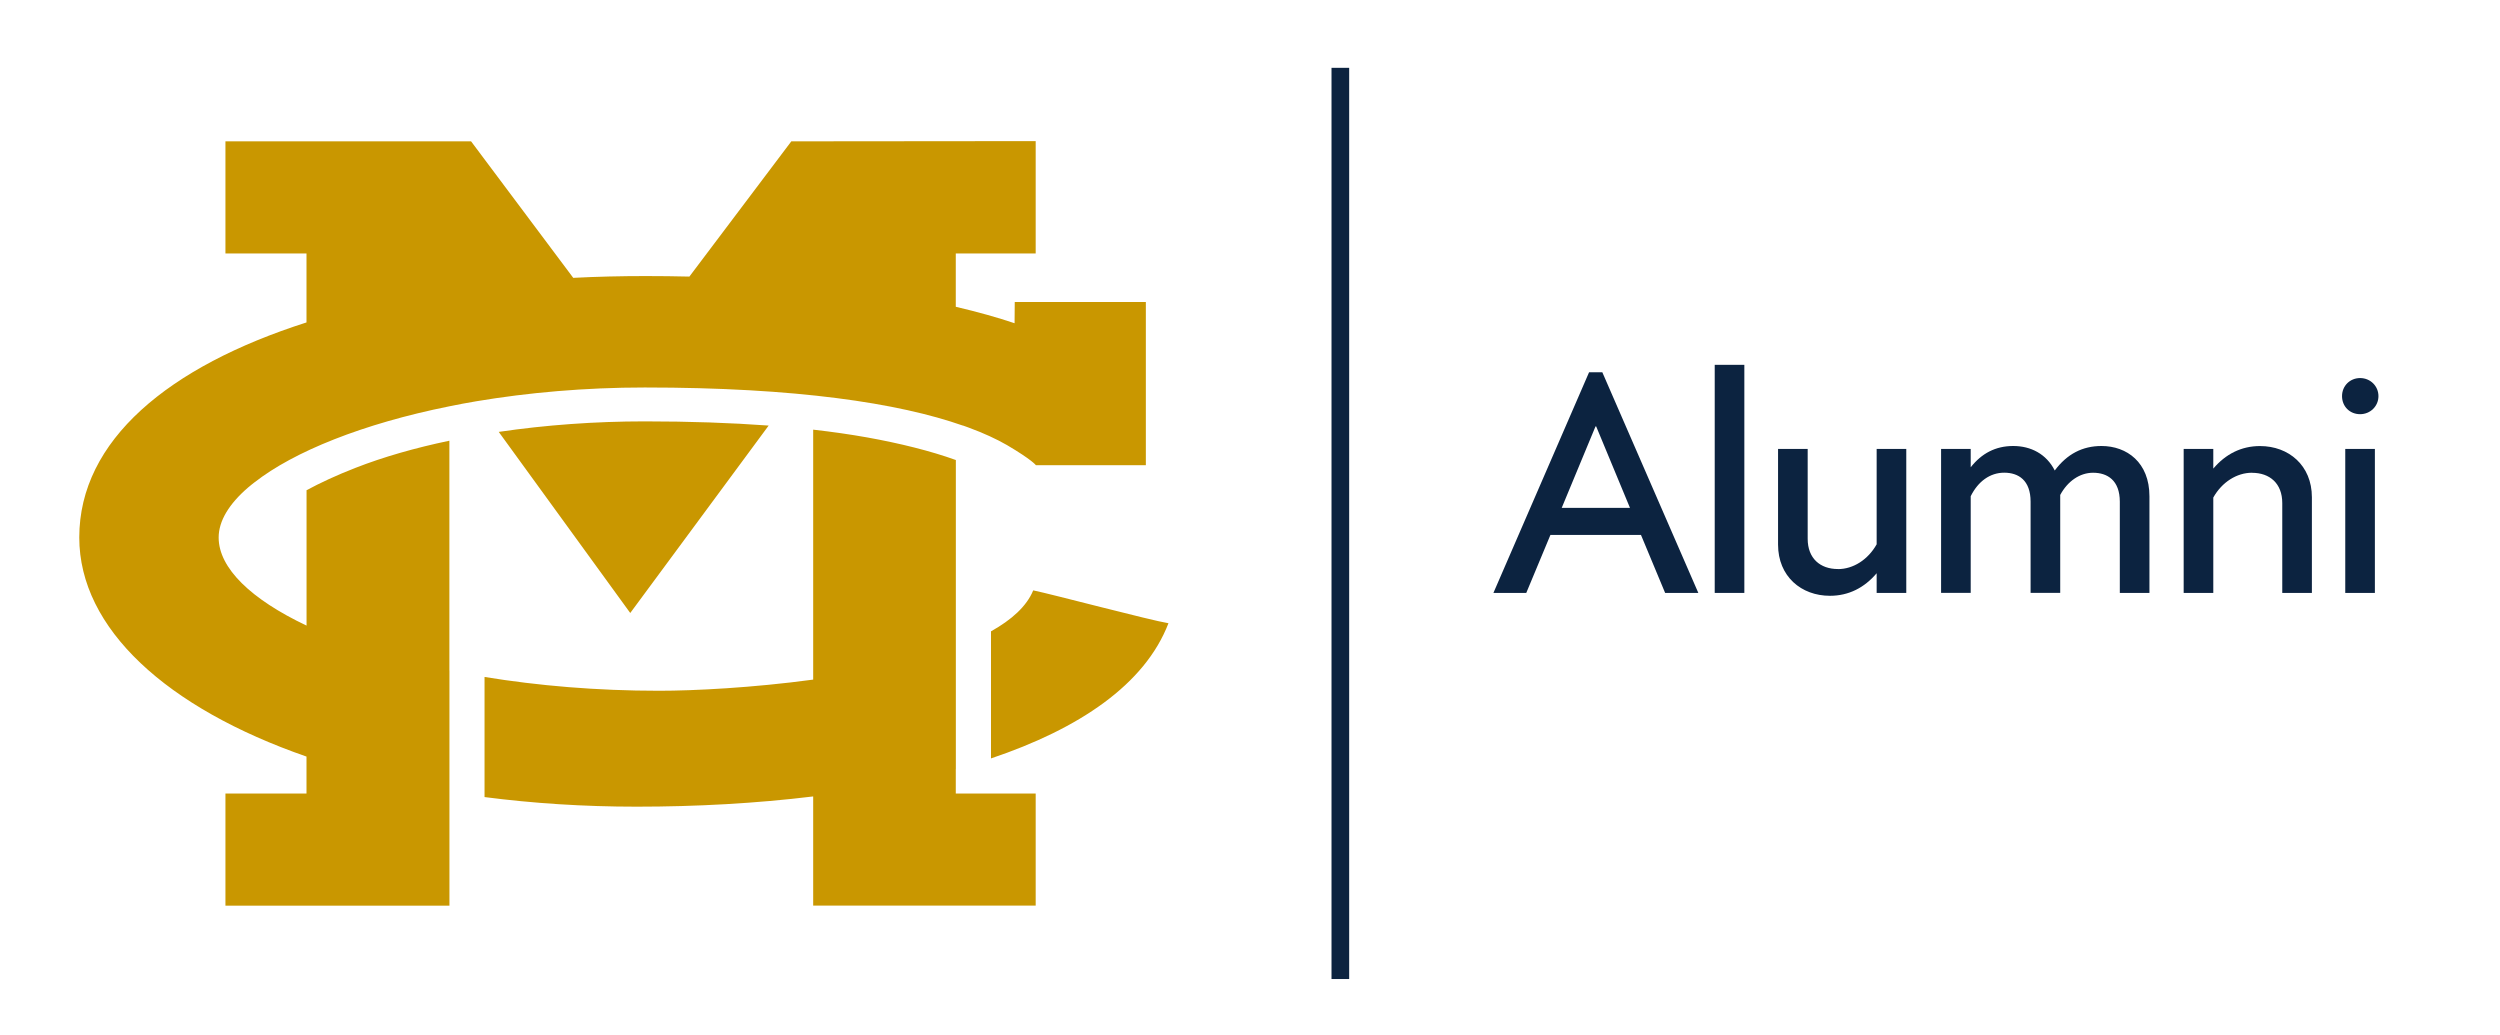 <?xml version="1.0" encoding="UTF-8"?><svg id="Layer_1" xmlns="http://www.w3.org/2000/svg" viewBox="0 0 434.59 179.98"><defs><style>.cls-1{fill:#c99700;}.cls-2{fill:#0c2340;}.cls-3{fill:none;stroke:#0c2340;stroke-width:3.07px;}</style></defs><line class="cls-3" x1="233" y1="11.79" x2="233" y2="170.19"/><g><path class="cls-2" d="m276.24,64.71h2.3l16.69,38.36h-5.77l-4.2-10.08h-15.74l-4.2,10.08h-5.71l16.63-38.36Zm7.11,23.58l-5.88-14.17h-.11l-5.88,14.17h11.87Z"/><path class="cls-2" d="m298.08,63.42h5.15v39.65h-5.15v-39.65Z"/><path class="cls-2" d="m319.51,98.93c2.63,0,5.21-1.62,6.72-4.31v-16.58h5.15v25.03h-5.15v-3.42c-2.13,2.52-4.87,3.92-8.12,3.92-4.98,0-9.02-3.36-9.02-8.9v-16.63h5.15v15.62c0,3.42,2.18,5.26,5.26,5.26Z"/><path class="cls-2" d="m337.43,78.04h5.15v3.19c1.9-2.41,4.31-3.7,7.39-3.7s5.77,1.4,7.22,4.26c2.13-2.86,4.82-4.26,8.12-4.26,4.42,0,8.34,2.86,8.34,8.74v16.8h-5.15v-15.85c0-3.75-2.18-5.04-4.65-5.04-2.3,0-4.42,1.46-5.71,3.86v17.02h-5.15v-15.85c0-3.75-2.13-5.04-4.59-5.04s-4.54,1.51-5.82,4.09v16.8h-5.15v-25.03Z"/><path class="cls-2" d="m391.47,82.18c-2.63,0-5.21,1.62-6.72,4.31v16.58h-5.15v-25.03h5.15v3.42c2.13-2.52,4.87-3.92,8.12-3.92,4.98,0,9.02,3.36,9.02,8.9v16.63h-5.15v-15.62c0-3.42-2.18-5.26-5.26-5.26Z"/><path class="cls-2" d="m410.27,65.72c1.79,0,3.19,1.4,3.19,3.14s-1.4,3.14-3.19,3.14-3.14-1.34-3.14-3.14,1.4-3.14,3.14-3.14Zm-2.58,12.32h5.15v25.03h-5.15v-25.03Z"/></g><path class="cls-1" d="m167.36,73.96c.22.08.43.15.65.23.15.06.31.11.46.17,2.55.94,4.73,1.95,6.56,3,4.4,2.59,5.05,3.51,5.05,3.51h19.11s0-28.37,0-28.37h-22.79c0,1-.03,2.64-.03,3.69-2.93-.99-6.35-1.95-10.22-2.86v-9.27h13.89v-19.53l-42.48.04-17.72,23.51c-2.48-.06-5.02-.09-7.62-.09-4.26,0-8.46.1-12.57.31l-17.76-23.73h-42.7v19.49h14.09v11.99c-23.97,7.66-39.5,20.5-39.5,37.38,0,15.85,15.22,29.66,39.5,38.09v6.43h-14.09v19.49h38.94v-19.76s0,0,0,0v-21.11s0,0-.01,0v-39.96c-5.96,1.25-11.49,2.83-16.32,4.72-3.34,1.3-6.16,2.62-8.51,3.89v23.53c-9.61-4.55-15.28-9.97-15.28-15.31,0-2.87,1.8-5.83,5.09-8.67.09-.08.18-.15.28-.23.1-.08.2-.17.3-.25.17-.14.35-.28.53-.42.02-.01.04-.03.06-.04,6.81-5.32,18.78-10.17,33.85-13.2h0c1.54-.32,3.11-.61,4.71-.88h0c8.95-1.5,18.83-2.39,29.26-2.39,26.32,0,44.11,2.7,55.28,6.62Zm-80.66,1.12l22.86,31.48,24.06-32.58c-6.55-.48-13.75-.73-21.55-.73-8.6,0-17.24.63-25.38,1.83Zm92.91,27.55c-1.14,2.77-3.76,5.12-7.34,7.12v22.09c15.31-5.15,26.75-12.83,30.85-23.5-3.12-.5-20.38-5.08-23.5-5.71Zm-13.45,31.08s0,0,0,0v-21.19s0,0,0,0v-32.55c-4.38-1.58-9.75-2.91-15.42-3.93-2.91-.52-6.05-.97-9.38-1.35v43.45c-10.56,1.43-20.75,1.94-26.8,1.94-10.8,0-21.05-.88-30.33-2.4v20.88c8.34,1.08,17.19,1.67,26.43,1.67,10.4,0,20.8-.57,30.7-1.78v18.98h38.68v-19.49h-13.89v-4.24Z"/></svg>